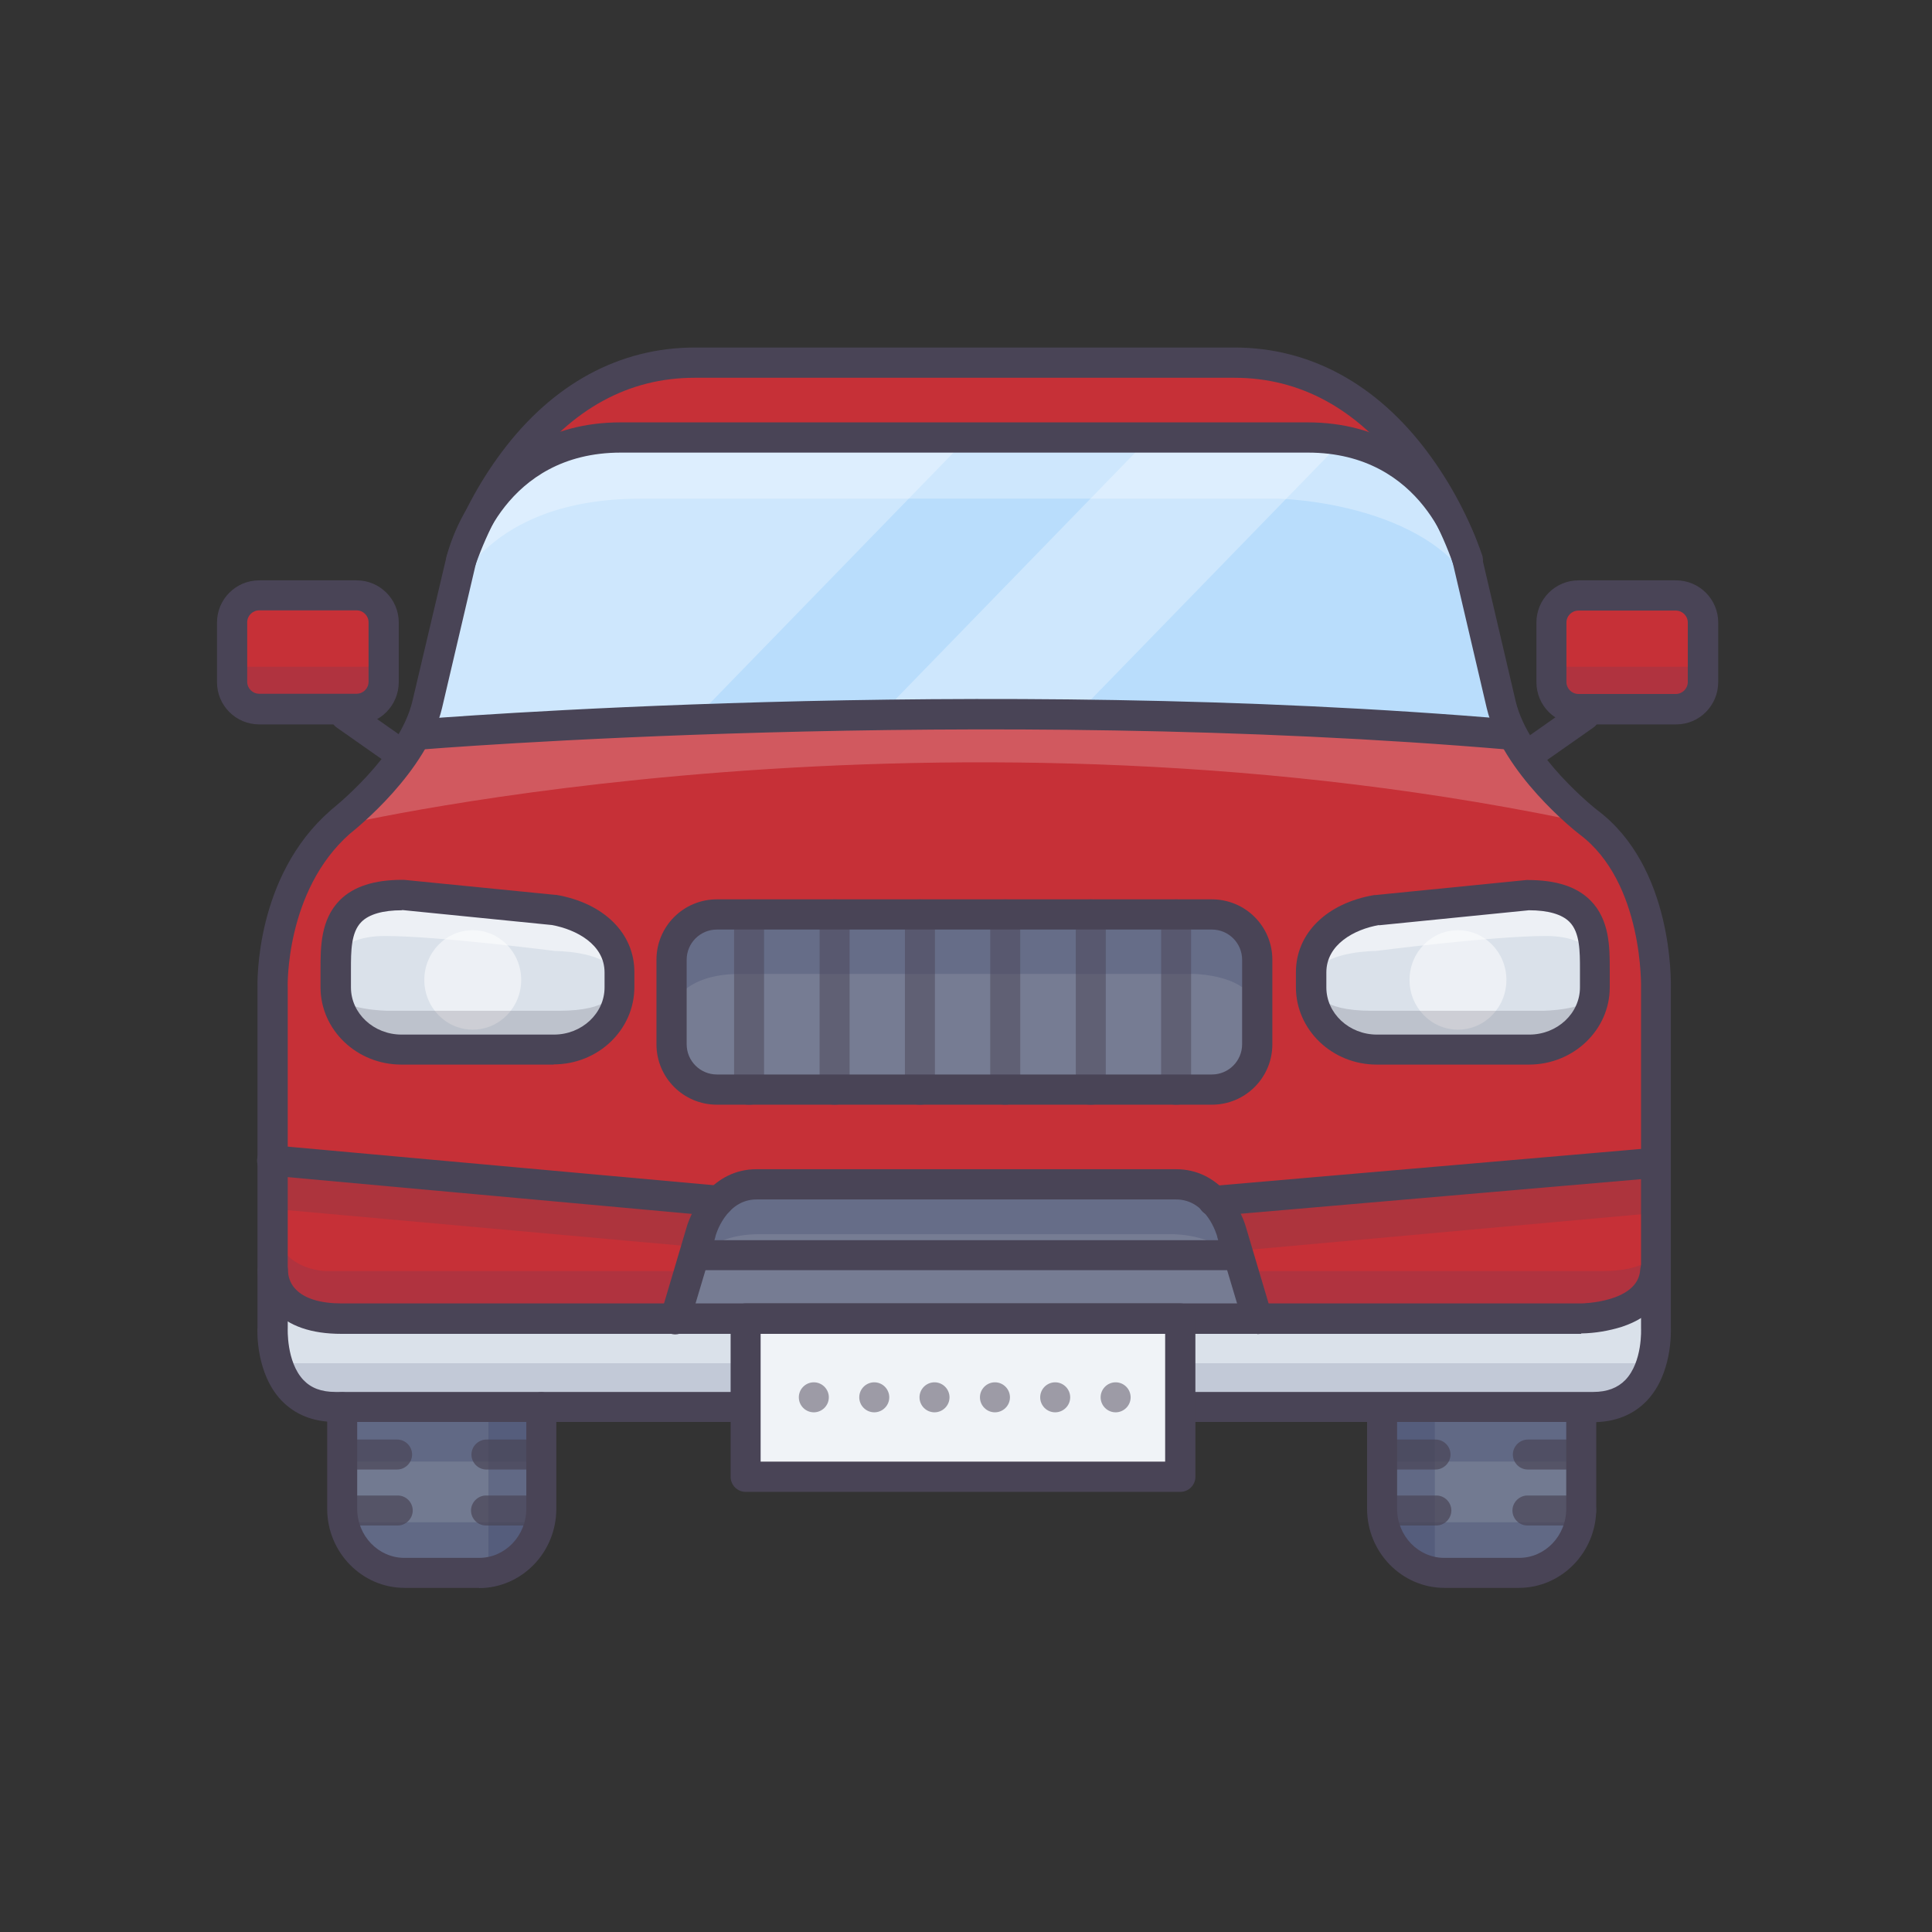 <svg width="60" height="60" viewBox="0 0 60 60" fill="none" xmlns="http://www.w3.org/2000/svg">
<rect x="0" y="0" width="60" height="60" fill="#333333" stroke="none"/>
<path d="M49.114 43.874V46.843C49.114 47.935 48.242 48.834 47.176 48.834H44.853C43.788 48.834 42.922 47.941 42.922 46.843V41.53H49.107V43.874H49.114Z" fill="#727A91"/>
<path d="M16.818 43.874V46.843C16.818 47.935 15.946 48.834 14.887 48.834H12.564C11.499 48.834 10.633 47.941 10.633 46.843V41.53H16.818V43.874Z" fill="#727A91"/>
<path d="M51.43 41.211V29.86C51.43 29.86 51.43 26.385 49.327 25.52C49.327 25.52 47.789 24.042 46.997 22.757L46.923 22.803C42.822 22.451 38.695 22.277 34.807 22.204C31.372 22.144 28.116 22.164 25.213 22.231C17.97 22.391 12.97 22.81 12.97 22.81L12.897 22.763C12.757 22.99 12.591 23.203 12.405 23.396C11.599 24.241 10.567 25.52 10.567 25.52C8.463 26.385 8.463 29.86 8.463 29.86V41.211C8.463 41.211 8.31 43.688 10.414 43.688H49.473C51.577 43.688 51.424 41.211 51.424 41.211H51.43Z" fill="#C63037"/>
<path d="M8.457 40.146C8.457 40.146 7.924 43.721 10.427 43.721H49.966C49.966 43.721 51.883 43.588 51.404 40.146C51.404 40.146 51.211 40.951 49.293 40.951H10.321C10.321 40.951 9.176 41.018 8.45 40.146H8.457Z" fill="#DAE1EA"/>
<path d="M37.636 28.396H22.258C21.482 28.396 20.853 29.024 20.853 29.8V32.43C20.853 33.206 21.482 33.835 22.258 33.835H37.636C38.412 33.835 39.041 33.206 39.041 32.43V29.8C39.041 29.024 38.412 28.396 37.636 28.396Z" fill="#767C93"/>
<path d="M14.329 17.378C14.329 17.378 16.253 11.253 21.578 11.253H38.342C43.668 11.253 45.585 17.378 45.585 17.378" fill="#C63037"/>
<path d="M25.22 22.237C17.977 22.397 12.977 22.817 12.977 22.817L12.904 22.77C13.077 22.497 13.203 22.191 13.277 21.878L14.329 17.391C14.329 17.391 15.227 13.589 19.288 13.589H40.619C44.673 13.589 45.578 17.391 45.578 17.391L46.63 21.878C46.71 22.191 46.837 22.497 47.003 22.77L46.93 22.817C42.829 22.464 38.701 22.291 34.813 22.217C31.378 22.157 28.123 22.177 25.227 22.244L25.22 22.237Z" fill="#B9DDFC"/>
<g opacity="0.3">
<path d="M16.879 43.694H10.567V45.392H16.879V43.694Z" fill="#384169"/>
</g>
<g opacity="0.3">
<path d="M49.18 43.694H42.869V45.392H49.18V43.694Z" fill="#384169"/>
</g>
<g opacity="0.2">
<path d="M10.567 25.633C10.567 25.633 29.321 21.226 49.62 25.633C49.62 25.633 47.37 23.935 46.77 22.697C46.77 22.697 21.832 21.305 12.365 23.003L10.567 25.626V25.633Z" fill="white"/>
</g>
<g opacity="0.3">
<path d="M30.266 13.383L21.518 22.384L12.977 22.803L14.329 17.364C14.329 17.364 14.928 13.563 20.34 13.563C25.753 13.563 30.266 13.376 30.266 13.376V13.383Z" fill="white"/>
</g>
<path d="M52.049 18.489H49.02C48.553 18.489 48.175 18.868 48.175 19.335V21.179C48.175 21.646 48.553 22.024 49.02 22.024H52.049C52.516 22.024 52.895 21.646 52.895 21.179V19.335C52.895 18.868 52.516 18.489 52.049 18.489Z" fill="#C63037"/>
<g opacity="0.3">
<path d="M35.812 13.483L27.351 22.191L33.455 22.164L41.597 13.789C41.597 13.789 39.973 13.177 35.812 13.483Z" fill="white"/>
</g>
<g opacity="0.3">
<path d="M14.076 18.456C14.076 18.456 15.081 15.487 19.888 15.487H39.713C39.713 15.487 44.806 15.587 46.025 18.782C46.025 18.782 45.871 13.576 40.02 13.576H20.34C20.34 13.576 15.028 12.664 14.082 18.456H14.076Z" fill="white"/>
</g>
<g opacity="0.15">
<path d="M50.225 43.847H9.821L8.616 42.336H51.277L50.225 43.847Z" fill="#384169"/>
</g>
<path d="M11.08 18.489H8.051C7.584 18.489 7.205 18.868 7.205 19.335V21.179C7.205 21.646 7.584 22.024 8.051 22.024H11.08C11.547 22.024 11.925 21.646 11.925 21.179V19.335C11.925 18.868 11.547 18.489 11.08 18.489Z" fill="#C63037"/>
<path d="M12.405 23.862C12.312 23.862 12.219 23.835 12.139 23.775L10.461 22.597C10.248 22.451 10.195 22.158 10.348 21.945C10.495 21.732 10.787 21.678 11 21.831L12.678 23.01C12.891 23.156 12.938 23.449 12.791 23.662C12.705 23.789 12.558 23.862 12.405 23.862Z" fill="#494456"/>
<g opacity="0.3">
<path d="M16.818 43.874V47.076C16.818 47.076 16.652 48.84 15.167 48.84V43.767L16.818 43.874Z" fill="#384169"/>
</g>
<g opacity="0.3">
<path d="M42.909 43.874V47.076C42.909 47.076 43.076 48.84 44.56 48.84V43.767L42.909 43.874Z" fill="#384169"/>
</g>
<g opacity="0.3">
<path d="M43.148 47.276H49.02C49.02 47.276 48.648 48.82 47.429 48.82H45.166C45.166 48.82 43.148 48.853 43.148 47.276Z" fill="#384169"/>
</g>
<g opacity="0.3">
<path d="M10.8 47.276H16.672C16.672 47.276 16.299 48.82 15.081 48.82H12.817C12.817 48.82 10.8 48.853 10.8 47.276Z" fill="#384169"/>
</g>
<g opacity="0.15">
<path d="M8.464 37.736C8.464 37.736 8.211 40.858 10.028 40.858H49.48C49.48 40.858 51.431 40.898 51.431 38.961C51.431 38.961 51.111 39.474 49.766 39.474H10.128C10.128 39.474 8.464 39.474 8.464 37.736Z" fill="#384169"/>
</g>
<g opacity="0.25">
<path d="M20.886 31.258C20.886 31.258 21.166 30.246 22.99 30.246H37.03C37.03 30.246 38.894 30.246 39.001 31.358C39.001 31.358 39.5 28.389 37.03 28.389H22.857C22.857 28.389 20.859 28.302 20.886 31.252V31.258Z" fill="#384169"/>
</g>
<g opacity="0.5">
<path d="M25.919 34.314C25.66 34.314 25.453 34.101 25.453 33.848V28.395C25.453 28.136 25.666 27.93 25.919 27.93C26.172 27.93 26.385 28.142 26.385 28.395V33.848C26.385 34.108 26.172 34.314 25.919 34.314Z" fill="#494456"/>
</g>
<g opacity="0.5">
<path d="M31.218 34.314C30.959 34.314 30.752 34.101 30.752 33.848V28.396C30.752 28.136 30.965 27.93 31.218 27.93C31.471 27.93 31.684 28.143 31.684 28.396V33.848C31.684 34.108 31.471 34.314 31.218 34.314Z" fill="#494456"/>
</g>
<g opacity="0.5">
<path d="M28.569 34.314C28.309 34.314 28.103 34.101 28.103 33.848V28.395C28.103 28.136 28.316 27.93 28.569 27.93C28.822 27.93 29.035 28.142 29.035 28.395V33.848C29.035 34.108 28.822 34.314 28.569 34.314Z" fill="#494456"/>
</g>
<g opacity="0.5">
<path d="M36.525 34.314C36.265 34.314 36.059 34.101 36.059 33.848V28.395C36.059 28.136 36.272 27.93 36.525 27.93C36.778 27.93 36.991 28.142 36.991 28.395V33.848C36.991 34.108 36.778 34.314 36.525 34.314Z" fill="#494456"/>
</g>
<g opacity="0.5">
<path d="M33.875 34.314C33.615 34.314 33.409 34.101 33.409 33.848V28.396C33.409 28.136 33.622 27.93 33.875 27.93C34.128 27.93 34.341 28.143 34.341 28.396V33.848C34.341 34.108 34.128 34.314 33.875 34.314Z" fill="#494456"/>
</g>
<g opacity="0.5">
<path d="M23.263 34.314C23.003 34.314 22.797 34.101 22.797 33.848V28.395C22.797 28.136 23.01 27.93 23.263 27.93C23.516 27.93 23.729 28.142 23.729 28.395V33.848C23.729 34.108 23.516 34.314 23.263 34.314Z" fill="#494456"/>
</g>
<path d="M36.657 40.945H23.156V45.865H36.657V40.945Z" fill="#F0F3F7"/>
<g opacity="0.5">
<path d="M34.181 43.395C34.181 43.135 34.394 42.929 34.647 42.929C34.907 42.929 35.113 43.142 35.113 43.395C35.113 43.654 34.9 43.861 34.647 43.861C34.388 43.861 34.181 43.648 34.181 43.395ZM32.304 43.395C32.304 43.135 32.517 42.929 32.77 42.929C33.029 42.929 33.236 43.142 33.236 43.395C33.236 43.654 33.023 43.861 32.77 43.861C32.51 43.861 32.304 43.648 32.304 43.395ZM30.433 43.395C30.433 43.135 30.646 42.929 30.899 42.929C31.159 42.929 31.365 43.142 31.365 43.395C31.365 43.654 31.152 43.861 30.899 43.861C30.64 43.861 30.433 43.648 30.433 43.395ZM28.556 43.395C28.556 43.135 28.769 42.929 29.022 42.929C29.281 42.929 29.488 43.142 29.488 43.395C29.488 43.654 29.275 43.861 29.022 43.861C28.762 43.861 28.556 43.648 28.556 43.395ZM26.685 43.395C26.685 43.135 26.898 42.929 27.151 42.929C27.411 42.929 27.617 43.142 27.617 43.395C27.617 43.654 27.404 43.861 27.151 43.861C26.891 43.861 26.685 43.648 26.685 43.395ZM24.808 43.395C24.808 43.135 25.021 42.929 25.274 42.929C25.533 42.929 25.74 43.142 25.74 43.395C25.74 43.654 25.527 43.861 25.274 43.861C25.014 43.861 24.808 43.648 24.808 43.395Z" fill="#494456"/>
</g>
<g opacity="0.15">
<path d="M11.972 22.071H7.258L7.119 20.706H12.092L11.972 22.071Z" fill="#384169"/>
</g>
<g opacity="0.15">
<path d="M52.935 22.071H48.221L48.081 20.706H53.061L52.935 22.071Z" fill="#384169"/>
</g>
<g opacity="0.7">
<path d="M10.708 45.638C10.448 45.638 10.242 45.425 10.242 45.172C10.242 44.919 10.455 44.706 10.708 44.706H12.332C12.592 44.706 12.798 44.919 12.798 45.172C12.798 45.425 12.585 45.638 12.332 45.638H10.708Z" fill="#494456"/>
<path d="M10.687 47.376C10.428 47.376 10.221 47.163 10.221 46.91C10.221 46.657 10.434 46.444 10.687 46.444H12.352C12.611 46.444 12.818 46.657 12.818 46.91C12.818 47.163 12.604 47.376 12.352 47.376H10.687Z" fill="#494456"/>
</g>
<g opacity="0.7">
<path d="M15.107 45.638C14.848 45.638 14.641 45.425 14.641 45.172C14.641 44.919 14.854 44.706 15.107 44.706H16.732C16.991 44.706 17.198 44.919 17.198 45.172C17.198 45.425 16.985 45.638 16.732 45.638H15.107Z" fill="#494456"/>
<path d="M15.094 47.376C14.834 47.376 14.628 47.163 14.628 46.91C14.628 46.657 14.841 46.444 15.094 46.444H16.765C17.025 46.444 17.231 46.657 17.231 46.91C17.231 47.163 17.018 47.376 16.765 47.376H15.094Z" fill="#494456"/>
</g>
<g opacity="0.7">
<path d="M42.956 45.638C42.697 45.638 42.49 45.425 42.49 45.172C42.49 44.919 42.703 44.706 42.956 44.706H44.581C44.84 44.706 45.047 44.919 45.047 45.172C45.047 45.425 44.834 45.638 44.581 45.638H42.956Z" fill="#494456"/>
<path d="M42.936 47.376C42.676 47.376 42.47 47.163 42.47 46.91C42.47 46.657 42.683 46.444 42.936 46.444H44.607C44.866 46.444 45.073 46.657 45.073 46.91C45.073 47.163 44.86 47.376 44.607 47.376H42.936Z" fill="#494456"/>
</g>
<g opacity="0.7">
<path d="M47.449 45.638C47.19 45.638 46.983 45.425 46.983 45.172C46.983 44.919 47.196 44.706 47.449 44.706H49.074C49.334 44.706 49.54 44.919 49.54 45.172C49.54 45.425 49.327 45.638 49.074 45.638H47.449Z" fill="#494456"/>
<path d="M47.436 47.376C47.177 47.376 46.97 47.163 46.97 46.91C46.97 46.657 47.183 46.444 47.436 46.444H49.107C49.367 46.444 49.573 46.657 49.573 46.91C49.573 47.163 49.36 47.376 49.107 47.376H47.436Z" fill="#494456"/>
</g>
<path d="M10.354 30.2V30.666C10.354 31.731 11.273 32.596 12.391 32.596H17.204C18.33 32.596 19.242 31.724 19.242 30.666V30.2C19.242 29.135 18.323 28.269 17.204 28.269L11.998 27.803C10.88 27.803 10.354 29.141 10.354 30.206V30.2Z" fill="#DAE1EA"/>
<g opacity="0.5">
<path d="M14.682 31.977C15.513 31.977 16.186 31.286 16.186 30.433C16.186 29.58 15.513 28.888 14.682 28.888C13.851 28.888 13.177 29.58 13.177 30.433C13.177 31.286 13.851 31.977 14.682 31.977Z" fill="white"/>
</g>
<g opacity="0.2">
<path d="M19.055 30.805C19.055 30.805 19.002 31.391 17.351 31.391H12.065C12.065 31.391 10.633 31.391 10.247 30.805C10.247 30.805 9.901 32.683 11.972 32.683H17.238C17.238 32.683 19.328 32.916 19.055 30.805Z" fill="#494456"/>
</g>
<g opacity="0.5">
<path d="M10.248 30.127C10.248 30.127 10.301 29.068 11.952 29.068C13.603 29.068 17.238 29.534 17.238 29.534C17.238 29.534 18.669 29.534 19.055 30.12C19.055 30.12 19.402 28.242 17.331 28.242C15.261 28.242 12.065 27.776 12.065 27.776C12.065 27.776 9.975 28.009 10.248 30.12V30.127Z" fill="white"/>
</g>
<path d="M49.606 30.2V30.666C49.606 31.731 48.688 32.596 47.569 32.596H42.756C41.631 32.596 40.719 31.724 40.719 30.666V30.2C40.719 29.134 41.638 28.269 42.756 28.269L47.962 27.803C49.087 27.803 49.606 29.141 49.606 30.206V30.2Z" fill="#DAE1EA"/>
<g opacity="0.5">
<path d="M45.279 31.977C46.109 31.977 46.783 31.286 46.783 30.433C46.783 29.58 46.109 28.888 45.279 28.888C44.447 28.888 43.774 29.58 43.774 30.433C43.774 31.286 44.447 31.977 45.279 31.977Z" fill="white"/>
</g>
<g opacity="0.2">
<path d="M40.905 30.805C40.905 30.805 40.958 31.391 42.609 31.391H47.895C47.895 31.391 49.327 31.391 49.713 30.805C49.713 30.805 50.059 32.683 47.988 32.683H42.722C42.722 32.683 40.632 32.916 40.905 30.805Z" fill="#494456"/>
</g>
<g opacity="0.5">
<path d="M49.713 30.127C49.713 30.127 49.66 29.068 48.008 29.068C46.358 29.068 42.722 29.534 42.722 29.534C42.722 29.534 41.291 29.534 40.905 30.12C40.905 30.12 40.559 28.242 42.629 28.242C44.7 28.242 47.895 27.776 47.895 27.776C47.895 27.776 49.986 28.009 49.713 30.12V30.127Z" fill="white"/>
</g>
<path d="M39.048 40.951L38.249 38.275C38.249 38.275 37.849 36.777 36.511 36.777H23.483C22.145 36.777 21.745 38.275 21.745 38.275L20.946 40.951" fill="#767C93"/>
<g opacity="0.25">
<path d="M21.679 39.234C21.679 39.234 21.938 38.329 23.596 38.329H36.412C36.412 38.329 38.109 38.329 38.209 39.327C38.209 39.327 38.662 36.664 36.412 36.664H23.483C23.483 36.664 21.665 36.591 21.685 39.234H21.679Z" fill="#384169"/>
</g>
<g opacity="0.2">
<path d="M51.341 36.111L38.233 37.3L38.374 38.851L51.481 37.663L51.341 36.111Z" fill="#494456"/>
</g>
<g opacity="0.2">
<path d="M8.635 35.986L8.495 37.544L21.657 38.728L21.797 37.17L8.635 35.986Z" fill="#494456"/>
</g>
<path d="M14.887 49.313H12.564C11.239 49.313 10.161 48.208 10.161 46.857V43.701C10.161 43.441 10.374 43.235 10.627 43.235C10.88 43.235 11.093 43.448 11.093 43.701V46.857C11.093 47.695 11.752 48.381 12.557 48.381H14.881C15.686 48.381 16.345 47.695 16.345 46.857V43.701C16.345 43.441 16.558 43.235 16.811 43.235C17.064 43.235 17.277 43.448 17.277 43.701V46.857C17.277 48.215 16.199 49.32 14.874 49.32L14.887 49.313Z" fill="#494456"/>
<path d="M47.183 49.313H44.859C43.535 49.313 42.456 48.208 42.456 46.857V43.854C42.456 43.594 42.669 43.388 42.922 43.388C43.175 43.388 43.388 43.601 43.388 43.854V46.857C43.388 47.695 44.047 48.381 44.853 48.381H47.176C47.988 48.381 48.641 47.695 48.641 46.857V43.854C48.641 43.594 48.854 43.388 49.107 43.388C49.36 43.388 49.573 43.601 49.573 43.854V46.857C49.573 48.208 48.494 49.313 47.169 49.313H47.183Z" fill="#494456"/>
<path d="M49.479 44.16H36.704C36.444 44.16 36.238 43.947 36.238 43.694C36.238 43.441 36.451 43.228 36.704 43.228H49.479C49.912 43.228 50.238 43.102 50.478 42.855C51.017 42.29 50.964 41.264 50.964 41.251C50.964 41.244 50.964 41.231 50.964 41.224V30.699C50.964 30.699 51.057 27.404 49.047 25.906C48.94 25.826 46.65 24.022 46.17 21.984L45.119 17.491C45.085 17.351 44.24 14.056 40.618 14.056H19.281C15.659 14.056 14.814 17.358 14.781 17.497L13.729 21.984C13.263 23.968 11.066 25.733 10.866 25.892C8.849 27.67 8.929 30.672 8.936 30.699V41.251C8.936 41.251 8.889 42.29 9.421 42.855C9.661 43.108 9.981 43.228 10.42 43.228H23.049C23.309 43.228 23.515 43.441 23.515 43.694C23.515 43.947 23.302 44.16 23.049 44.16H10.42C9.728 44.16 9.162 43.934 8.736 43.488C7.957 42.662 7.984 41.371 7.997 41.204V30.719C7.99 30.473 7.93 27.21 10.26 25.173C10.267 25.173 10.274 25.16 10.28 25.153C10.3 25.14 12.411 23.476 12.81 21.765L13.869 17.278C14.075 16.525 14.428 15.82 14.907 15.2C15.639 14.248 16.991 13.117 19.274 13.117H40.605C42.888 13.117 44.24 14.248 44.972 15.2C45.452 15.82 45.804 16.525 46.017 17.278L47.069 21.771C47.475 23.489 49.586 25.147 49.606 25.16C51.962 26.924 51.896 30.473 51.889 30.726V41.211C51.896 41.377 51.929 42.669 51.15 43.495C50.724 43.941 50.158 44.167 49.466 44.167L49.479 44.16Z" fill="#494456"/>
<path d="M52.049 22.497H49.027C48.301 22.497 47.715 21.911 47.715 21.186V19.335C47.715 18.609 48.301 18.023 49.027 18.023H52.049C52.775 18.023 53.361 18.609 53.361 19.335V21.179C53.361 21.905 52.782 22.497 52.056 22.497H52.049ZM49.02 18.962C48.814 18.962 48.647 19.128 48.647 19.335V21.179C48.647 21.385 48.814 21.552 49.02 21.552H52.043C52.249 21.552 52.416 21.385 52.416 21.179V19.335C52.416 19.128 52.249 18.962 52.043 18.962H49.02Z" fill="#494456"/>
<path d="M11.079 22.497H8.05C7.325 22.497 6.739 21.911 6.739 21.186V19.335C6.739 18.609 7.325 18.023 8.05 18.023H11.073C11.798 18.023 12.384 18.609 12.384 19.335V21.179C12.384 21.905 11.805 22.497 11.079 22.497ZM8.05 18.955C7.844 18.955 7.677 19.122 7.677 19.328V21.172C7.677 21.379 7.844 21.545 8.05 21.545H11.073C11.279 21.545 11.446 21.379 11.446 21.172V19.328C11.446 19.122 11.279 18.955 11.073 18.955H8.05Z" fill="#494456"/>
<path d="M47.529 23.862C47.269 23.862 47.063 23.649 47.063 23.396C47.063 23.243 47.136 23.103 47.263 23.01L48.94 21.831C49.153 21.685 49.446 21.731 49.593 21.945C49.739 22.157 49.693 22.45 49.48 22.597L47.802 23.775C47.722 23.828 47.629 23.862 47.536 23.862H47.529Z" fill="#494456"/>
<path d="M45.578 17.85C45.372 17.85 45.192 17.717 45.132 17.524C44.76 16.472 44.234 15.473 43.561 14.581C42.136 12.691 40.372 11.732 38.335 11.732H21.572C19.528 11.732 17.77 12.691 16.346 14.581C15.68 15.48 15.147 16.472 14.774 17.524C14.695 17.77 14.435 17.91 14.189 17.83C13.942 17.75 13.803 17.491 13.882 17.244C14.282 16.099 14.854 15.014 15.58 14.042C17.171 11.912 19.248 10.793 21.578 10.793H38.342C40.672 10.793 42.749 11.918 44.333 14.042C45.059 15.014 45.632 16.099 46.031 17.244C46.111 17.491 45.971 17.757 45.725 17.83C45.678 17.843 45.632 17.85 45.585 17.85H45.578Z" fill="#494456"/>
<path d="M37.636 34.307H22.264C21.226 34.307 20.387 33.468 20.387 32.43V29.807C20.387 28.768 21.226 27.93 22.264 27.93H37.636C38.675 27.93 39.514 28.768 39.514 29.807V32.43C39.514 33.468 38.675 34.307 37.636 34.307ZM22.264 28.868C21.745 28.868 21.325 29.288 21.325 29.807V32.43C21.325 32.949 21.745 33.369 22.264 33.369H37.636C38.155 33.369 38.575 32.949 38.575 32.43V29.807C38.575 29.288 38.155 28.868 37.636 28.868H22.264Z" fill="#494456"/>
<path d="M49.1 41.424H10.607C9.668 41.424 8.969 41.184 8.51 40.699C8.184 40.366 8.004 39.92 8.004 39.447C8.011 39.187 8.23 38.987 8.49 38.994C8.75 39.001 8.949 39.221 8.943 39.48C8.956 39.7 9.042 39.906 9.202 40.059C9.475 40.332 9.961 40.479 10.607 40.479H49.107C49.107 40.479 50.871 40.459 50.938 39.434C50.958 39.174 51.177 38.981 51.437 38.994C51.697 39.014 51.89 39.234 51.876 39.493C51.823 40.292 51.291 40.898 50.372 41.204C49.966 41.331 49.54 41.404 49.107 41.411L49.1 41.424Z" fill="#494456"/>
<path d="M36.658 46.331H23.156C22.897 46.331 22.69 46.118 22.69 45.865V40.945C22.69 40.685 22.904 40.479 23.156 40.479H36.658C36.917 40.479 37.124 40.692 37.124 40.945V45.865C37.124 46.124 36.911 46.331 36.658 46.331ZM23.622 45.392H36.185V41.411H23.622V45.392Z" fill="#494456"/>
<path d="M46.923 23.283H46.883C30.319 21.871 13.183 23.269 13.01 23.283C12.75 23.303 12.524 23.11 12.504 22.85C12.484 22.59 12.677 22.364 12.937 22.344C13.11 22.331 30.319 20.919 46.963 22.344C47.222 22.357 47.422 22.57 47.409 22.83C47.395 23.09 47.182 23.289 46.923 23.276V23.283Z" fill="#494456"/>
<path d="M17.197 33.062H12.464C11.079 33.062 9.954 31.984 9.954 30.659V30.107C9.954 29.421 9.954 28.562 10.553 27.956C10.979 27.53 11.618 27.324 12.497 27.324C12.511 27.324 12.53 27.324 12.544 27.324L17.237 27.79H17.271C18.749 28.043 19.701 28.981 19.701 30.186V30.652C19.701 31.984 18.576 33.056 17.191 33.056L17.197 33.062ZM12.484 28.269C11.885 28.269 11.459 28.396 11.226 28.629C10.899 28.955 10.899 29.541 10.899 30.113V30.666C10.899 31.471 11.605 32.13 12.471 32.13H17.204C18.07 32.13 18.775 31.471 18.775 30.666V30.2C18.775 29.328 17.896 28.868 17.144 28.728L12.491 28.262L12.484 28.269Z" fill="#494456"/>
<path d="M47.489 33.062H42.755C41.371 33.062 40.246 31.984 40.246 30.659V30.193C40.246 28.988 41.198 28.049 42.676 27.797H42.709L47.402 27.33C47.402 27.33 47.436 27.33 47.449 27.33C48.334 27.33 48.967 27.537 49.393 27.963C49.992 28.569 49.992 29.421 49.992 30.113V30.666C49.992 31.984 48.867 33.062 47.482 33.062H47.489ZM42.822 28.729C42.063 28.862 41.191 29.328 41.191 30.2V30.666C41.191 31.471 41.897 32.13 42.762 32.13H47.495C48.361 32.13 49.067 31.471 49.067 30.666V30.113C49.067 29.547 49.067 28.955 48.74 28.629C48.508 28.396 48.081 28.269 47.482 28.269L42.829 28.735L42.822 28.729Z" fill="#494456"/>
<path d="M39.047 41.424C38.84 41.424 38.654 41.284 38.601 41.091L37.802 38.415C37.802 38.415 37.802 38.408 37.802 38.402C37.789 38.355 37.476 37.25 36.524 37.25H23.495C22.53 37.25 22.217 38.388 22.217 38.402C22.217 38.402 22.217 38.408 22.217 38.415L21.418 41.091C21.352 41.344 21.099 41.491 20.846 41.424C20.593 41.358 20.446 41.105 20.513 40.852C20.513 40.845 20.513 40.832 20.519 40.825L21.311 38.155C21.485 37.516 22.157 36.311 23.495 36.311H36.524C37.862 36.311 38.534 37.51 38.707 38.155L39.5 40.825C39.573 41.071 39.433 41.331 39.187 41.411C39.14 41.424 39.093 41.431 39.047 41.431V41.424Z" fill="#494456"/>
<path d="M22.297 37.769H22.258L8.43 36.511C8.17 36.498 7.971 36.278 7.984 36.019C7.997 35.759 8.217 35.559 8.477 35.572C8.49 35.572 8.503 35.572 8.517 35.572L22.344 36.824C22.604 36.837 22.803 37.057 22.79 37.317C22.777 37.576 22.557 37.776 22.297 37.763V37.769Z" fill="#494456"/>
<path d="M37.696 37.763C37.437 37.776 37.217 37.576 37.21 37.317C37.203 37.057 37.397 36.837 37.656 36.831L51.304 35.652C51.563 35.632 51.79 35.819 51.81 36.078C51.83 36.338 51.643 36.564 51.384 36.584L37.736 37.763H37.696Z" fill="#494456"/>
<path d="M38.249 39.447H21.638C21.379 39.447 21.638 38.768 21.638 38.515C21.385 38.515 21.638 38.262 21.638 38.515L38.249 38.515C38.508 38.515 38.715 38.728 38.715 38.981C38.715 39.234 38.502 39.447 38.249 39.447Z" fill="#494456"/>
</svg>
